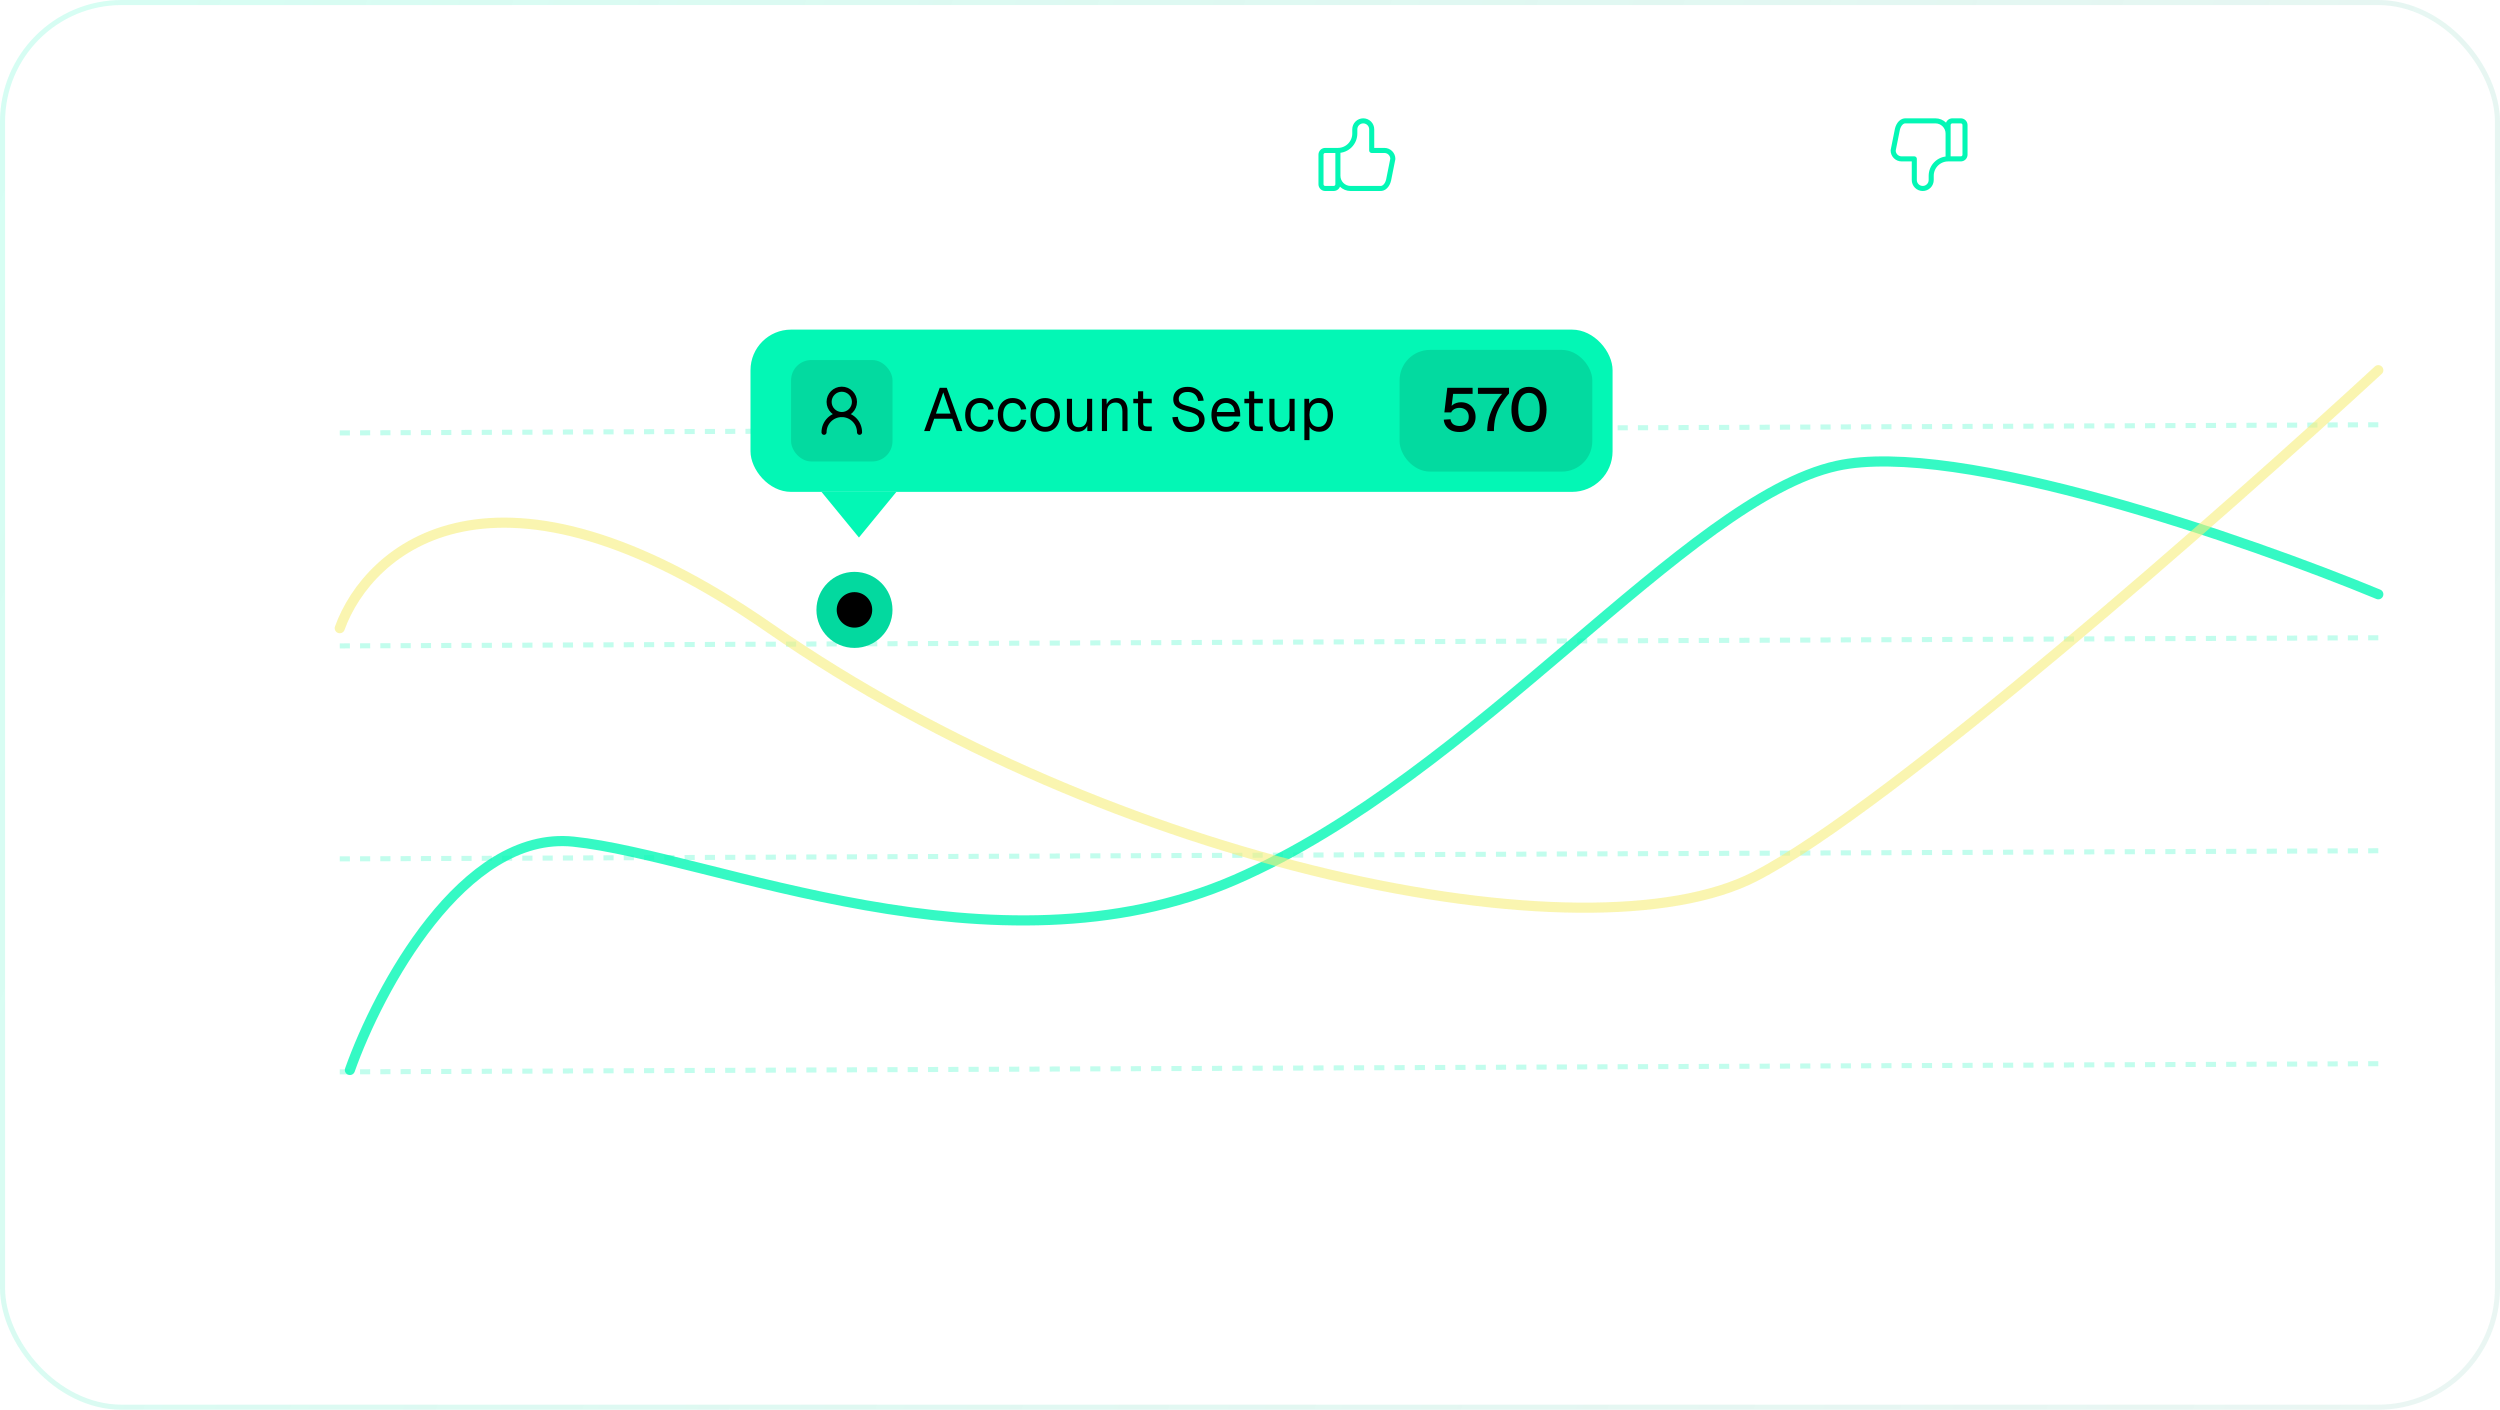 <svg width="493" height="278" viewBox="0 0 493 278" fill="none" xmlns="http://www.w3.org/2000/svg">
<rect x="0.5" y="0.5" width="492" height="277" rx="23.5" stroke="url(#paint0_linear_125_3358)" stroke-opacity="0.2"/>
<path d="M28.228 90.224C27.519 90.224 26.884 90.112 26.324 89.888C25.773 89.664 25.339 89.333 25.022 88.894C24.714 88.455 24.56 87.914 24.56 87.27C24.56 86.551 24.775 85.959 25.204 85.492C25.633 85.016 26.203 84.694 26.912 84.526L26.94 84.806C26.371 84.647 25.909 84.391 25.554 84.036C25.209 83.672 25.036 83.182 25.036 82.566C25.036 82.043 25.167 81.577 25.428 81.166C25.699 80.755 26.072 80.433 26.548 80.2C27.024 79.957 27.584 79.836 28.228 79.836C28.872 79.836 29.432 79.957 29.908 80.2C30.393 80.433 30.767 80.755 31.028 81.166C31.289 81.577 31.42 82.043 31.42 82.566C31.42 83.182 31.247 83.672 30.902 84.036C30.557 84.391 30.095 84.647 29.516 84.806L29.544 84.526C30.263 84.694 30.832 85.016 31.252 85.492C31.681 85.959 31.896 86.551 31.896 87.27C31.896 87.914 31.737 88.455 31.42 88.894C31.112 89.333 30.683 89.664 30.132 89.888C29.581 90.112 28.947 90.224 28.228 90.224ZM28.228 89.048C28.965 89.048 29.549 88.899 29.978 88.6C30.417 88.292 30.636 87.825 30.636 87.2C30.636 86.621 30.44 86.159 30.048 85.814C29.665 85.459 29.059 85.282 28.228 85.282C27.407 85.282 26.8 85.459 26.408 85.814C26.016 86.159 25.82 86.621 25.82 87.2C25.82 87.825 26.035 88.292 26.464 88.6C26.903 88.899 27.491 89.048 28.228 89.048ZM28.228 84.162C28.844 84.162 29.32 84.031 29.656 83.77C29.992 83.499 30.16 83.098 30.16 82.566C30.16 82.09 29.997 81.712 29.67 81.432C29.343 81.152 28.863 81.012 28.228 81.012C27.603 81.012 27.122 81.152 26.786 81.432C26.459 81.712 26.296 82.09 26.296 82.566C26.296 83.098 26.464 83.499 26.8 83.77C27.136 84.031 27.612 84.162 28.228 84.162ZM37.083 90.224C36.281 90.224 35.585 90.014 34.997 89.594C34.409 89.174 33.952 88.577 33.625 87.802C33.308 87.027 33.149 86.108 33.149 85.044C33.149 83.98 33.308 83.061 33.625 82.286C33.952 81.502 34.409 80.9 34.997 80.48C35.585 80.051 36.281 79.836 37.083 79.836C37.895 79.836 38.595 80.051 39.183 80.48C39.771 80.9 40.224 81.497 40.541 82.272C40.868 83.047 41.031 83.971 41.031 85.044C41.031 86.108 40.868 87.027 40.541 87.802C40.224 88.577 39.771 89.174 39.183 89.594C38.595 90.014 37.895 90.224 37.083 90.224ZM37.083 89.048C37.942 89.048 38.605 88.703 39.071 88.012C39.538 87.312 39.771 86.323 39.771 85.044C39.771 84.185 39.664 83.457 39.449 82.86C39.244 82.253 38.941 81.796 38.539 81.488C38.147 81.171 37.662 81.012 37.083 81.012C36.514 81.012 36.029 81.171 35.627 81.488C35.235 81.796 34.932 82.253 34.717 82.86C34.512 83.457 34.409 84.185 34.409 85.044C34.409 86.323 34.643 87.312 35.109 88.012C35.576 88.703 36.234 89.048 37.083 89.048ZM42.884 90V80.06H44.088V85.002L48.554 80.06H50.08L46.188 84.372L50.346 90H48.876L45.376 85.268L44.088 86.682V90H42.884Z" fill="white" fill-opacity="0.7"/>
<line y1="-0.5" x2="402" y2="-0.5" transform="matrix(1 -0.004 0.004 1 67.002 85.875)" stroke="#03F7B5" stroke-opacity="0.24" stroke-dasharray="2 2"/>
<path d="M28.368 132.224C27.621 132.224 26.982 132.056 26.45 131.72C25.927 131.375 25.526 130.871 25.246 130.208C24.975 129.545 24.84 128.743 24.84 127.8C24.84 126.979 24.905 126.209 25.036 125.49C25.176 124.771 25.395 124.141 25.694 123.6C26.002 123.049 26.403 122.62 26.898 122.312C27.402 121.995 28.023 121.836 28.76 121.836C29.647 121.836 30.333 122.055 30.818 122.494C31.303 122.923 31.644 123.488 31.84 124.188L30.58 124.3C30.468 123.908 30.272 123.595 29.992 123.362C29.721 123.129 29.311 123.012 28.76 123.012C27.939 123.012 27.29 123.362 26.814 124.062C26.347 124.762 26.1 125.821 26.072 127.24L25.82 127.184C25.923 126.848 26.1 126.54 26.352 126.26C26.613 125.971 26.931 125.742 27.304 125.574C27.687 125.397 28.116 125.308 28.592 125.308C29.245 125.308 29.819 125.448 30.314 125.728C30.809 126.008 31.191 126.405 31.462 126.918C31.742 127.422 31.882 128.015 31.882 128.696C31.882 129.424 31.733 130.054 31.434 130.586C31.135 131.109 30.72 131.515 30.188 131.804C29.665 132.084 29.059 132.224 28.368 132.224ZM28.396 131.048C29.049 131.048 29.581 130.843 29.992 130.432C30.412 130.012 30.622 129.433 30.622 128.696C30.622 128.239 30.533 127.842 30.356 127.506C30.179 127.17 29.931 126.913 29.614 126.736C29.297 126.549 28.928 126.456 28.508 126.456C28.06 126.456 27.659 126.549 27.304 126.736C26.949 126.913 26.669 127.17 26.464 127.506C26.259 127.842 26.156 128.239 26.156 128.696C26.156 129.153 26.245 129.559 26.422 129.914C26.609 130.269 26.87 130.549 27.206 130.754C27.542 130.95 27.939 131.048 28.396 131.048ZM37.37 132.224C36.568 132.224 35.872 132.014 35.284 131.594C34.696 131.174 34.239 130.577 33.912 129.802C33.595 129.027 33.436 128.108 33.436 127.044C33.436 125.98 33.595 125.061 33.912 124.286C34.239 123.502 34.696 122.9 35.284 122.48C35.872 122.051 36.568 121.836 37.37 121.836C38.182 121.836 38.882 122.051 39.47 122.48C40.058 122.9 40.511 123.497 40.828 124.272C41.155 125.047 41.318 125.971 41.318 127.044C41.318 128.108 41.155 129.027 40.828 129.802C40.511 130.577 40.058 131.174 39.47 131.594C38.882 132.014 38.182 132.224 37.37 132.224ZM37.37 131.048C38.229 131.048 38.892 130.703 39.358 130.012C39.825 129.312 40.058 128.323 40.058 127.044C40.058 126.185 39.951 125.457 39.736 124.86C39.531 124.253 39.228 123.796 38.826 123.488C38.434 123.171 37.949 123.012 37.37 123.012C36.801 123.012 36.316 123.171 35.914 123.488C35.522 123.796 35.219 124.253 35.004 124.86C34.799 125.457 34.696 126.185 34.696 127.044C34.696 128.323 34.93 129.312 35.396 130.012C35.863 130.703 36.521 131.048 37.37 131.048ZM43.171 132V122.06H44.375V127.002L48.841 122.06H50.367L46.475 126.372L50.633 132H49.163L45.663 127.268L44.375 128.682V132H43.171Z" fill="white" fill-opacity="0.7"/>
<line y1="-0.5" x2="402" y2="-0.5" transform="matrix(1 -0.004 0.004 1 67.002 127.875)" stroke="#03F7B5" stroke-opacity="0.24" stroke-dasharray="2 2"/>
<path d="M29.474 174V171.844H24.42V170.752L29.39 164.06H30.678V170.668H31.91V171.844H30.678V174H29.474ZM25.876 170.668H29.474V165.908L25.876 170.668ZM37.247 174.224C36.445 174.224 35.749 174.014 35.161 173.594C34.573 173.174 34.116 172.577 33.789 171.802C33.472 171.027 33.313 170.108 33.313 169.044C33.313 167.98 33.472 167.061 33.789 166.286C34.116 165.502 34.573 164.9 35.161 164.48C35.749 164.051 36.445 163.836 37.247 163.836C38.059 163.836 38.759 164.051 39.347 164.48C39.935 164.9 40.388 165.497 40.705 166.272C41.032 167.047 41.195 167.971 41.195 169.044C41.195 170.108 41.032 171.027 40.705 171.802C40.388 172.577 39.935 173.174 39.347 173.594C38.759 174.014 38.059 174.224 37.247 174.224ZM37.247 173.048C38.106 173.048 38.769 172.703 39.235 172.012C39.702 171.312 39.935 170.323 39.935 169.044C39.935 168.185 39.828 167.457 39.613 166.86C39.408 166.253 39.105 165.796 38.703 165.488C38.311 165.171 37.826 165.012 37.247 165.012C36.678 165.012 36.193 165.171 35.791 165.488C35.399 165.796 35.096 166.253 34.881 166.86C34.676 167.457 34.573 168.185 34.573 169.044C34.573 170.323 34.807 171.312 35.273 172.012C35.74 172.703 36.398 173.048 37.247 173.048ZM43.048 174V164.06H44.252V169.002L48.718 164.06H50.244L46.352 168.372L50.51 174H49.04L45.54 169.268L44.252 170.682V174H43.048Z" fill="white" fill-opacity="0.7"/>
<line y1="-0.5" x2="402" y2="-0.5" transform="matrix(1 -0.004 0.004 1 67.002 169.875)" stroke="#03F7B5" stroke-opacity="0.24" stroke-dasharray="2 2"/>
<path d="M24.84 216C24.84 215.3 24.947 214.67 25.162 214.11C25.386 213.541 25.773 212.999 26.324 212.486C26.884 211.973 27.659 211.455 28.648 210.932C29.105 210.689 29.474 210.465 29.754 210.26C30.034 210.055 30.239 209.835 30.37 209.602C30.501 209.369 30.566 209.084 30.566 208.748C30.566 208.403 30.491 208.104 30.342 207.852C30.193 207.591 29.969 207.385 29.67 207.236C29.381 207.087 29.017 207.012 28.578 207.012C27.878 207.012 27.323 207.194 26.912 207.558C26.511 207.922 26.259 208.44 26.156 209.112L24.896 209.028C25.008 208.057 25.381 207.283 26.016 206.704C26.651 206.125 27.505 205.836 28.578 205.836C29.259 205.836 29.843 205.957 30.328 206.2C30.813 206.443 31.182 206.783 31.434 207.222C31.695 207.651 31.826 208.151 31.826 208.72C31.826 209.224 31.742 209.663 31.574 210.036C31.406 210.4 31.121 210.741 30.72 211.058C30.328 211.375 29.787 211.716 29.096 212.08C28.2 212.556 27.519 213.037 27.052 213.522C26.595 214.007 26.352 214.441 26.324 214.824H31.826V216H24.84ZM37.165 216.224C36.363 216.224 35.667 216.014 35.079 215.594C34.491 215.174 34.034 214.577 33.707 213.802C33.39 213.027 33.231 212.108 33.231 211.044C33.231 209.98 33.39 209.061 33.707 208.286C34.034 207.502 34.491 206.9 35.079 206.48C35.667 206.051 36.363 205.836 37.165 205.836C37.977 205.836 38.677 206.051 39.265 206.48C39.853 206.9 40.306 207.497 40.623 208.272C40.95 209.047 41.113 209.971 41.113 211.044C41.113 212.108 40.95 213.027 40.623 213.802C40.306 214.577 39.853 215.174 39.265 215.594C38.677 216.014 37.977 216.224 37.165 216.224ZM37.165 215.048C38.024 215.048 38.687 214.703 39.153 214.012C39.62 213.312 39.853 212.323 39.853 211.044C39.853 210.185 39.746 209.457 39.531 208.86C39.326 208.253 39.023 207.796 38.621 207.488C38.229 207.171 37.744 207.012 37.165 207.012C36.596 207.012 36.111 207.171 35.709 207.488C35.317 207.796 35.014 208.253 34.799 208.86C34.594 209.457 34.491 210.185 34.491 211.044C34.491 212.323 34.725 213.312 35.191 214.012C35.658 214.703 36.316 215.048 37.165 215.048ZM42.966 216V206.06H44.17V211.002L48.636 206.06H50.162L46.27 210.372L50.428 216H48.958L45.458 211.268L44.17 212.682V216H42.966Z" fill="white" fill-opacity="0.7"/>
<line y1="-0.5" x2="402" y2="-0.5" transform="matrix(1 -0.004 0.004 1 67.002 211.875)" stroke="#03F7B5" stroke-opacity="0.24" stroke-dasharray="2 2"/>
<path d="M67.28 252L70.864 242.06H72.488L76.072 252H74.756L73.762 249.172H69.59L68.596 252H67.28ZM69.996 247.996H73.356L71.676 243.11L69.996 247.996ZM77.198 254.1V244.58H78.29L78.318 246.176L78.15 246.092C78.337 245.541 78.645 245.126 79.074 244.846C79.513 244.557 80.017 244.412 80.586 244.412C81.323 244.412 81.925 244.594 82.392 244.958C82.868 245.322 83.218 245.798 83.442 246.386C83.675 246.974 83.792 247.609 83.792 248.29C83.792 248.971 83.675 249.606 83.442 250.194C83.218 250.782 82.868 251.258 82.392 251.622C81.925 251.986 81.323 252.168 80.586 252.168C80.204 252.168 79.844 252.103 79.508 251.972C79.181 251.841 78.901 251.659 78.668 251.426C78.444 251.193 78.29 250.917 78.206 250.6L78.374 250.404V254.1H77.198ZM80.474 251.048C81.118 251.048 81.627 250.805 82 250.32C82.374 249.835 82.56 249.158 82.56 248.29C82.56 247.422 82.374 246.745 82 246.26C81.627 245.775 81.118 245.532 80.474 245.532C80.045 245.532 79.671 245.635 79.354 245.84C79.046 246.045 78.803 246.353 78.626 246.764C78.458 247.175 78.374 247.683 78.374 248.29C78.374 248.897 78.458 249.405 78.626 249.816C78.794 250.227 79.037 250.535 79.354 250.74C79.671 250.945 80.045 251.048 80.474 251.048ZM85.388 252V244.58H86.424L86.48 246.456L86.368 246.414C86.461 245.779 86.662 245.317 86.97 245.028C87.287 244.729 87.707 244.58 88.23 244.58H88.958V245.7H88.244C87.87 245.7 87.558 245.77 87.306 245.91C87.063 246.041 86.876 246.241 86.746 246.512C86.624 246.773 86.564 247.109 86.564 247.52V252H85.388ZM95.704 252V244.636H93.632V243.6H94.472C94.836 243.6 95.126 243.553 95.34 243.46C95.564 243.367 95.723 243.208 95.816 242.984C95.91 242.76 95.956 242.452 95.956 242.06H96.908V252H95.704ZM102.943 252.224C102.14 252.224 101.445 252.014 100.857 251.594C100.269 251.174 99.811 250.577 99.485 249.802C99.167 249.027 99.009 248.108 99.009 247.044C99.009 245.98 99.167 245.061 99.485 244.286C99.811 243.502 100.269 242.9 100.857 242.48C101.445 242.051 102.14 241.836 102.943 241.836C103.755 241.836 104.455 242.051 105.043 242.48C105.631 242.9 106.083 243.497 106.401 244.272C106.727 245.047 106.891 245.971 106.891 247.044C106.891 248.108 106.727 249.027 106.401 249.802C106.083 250.577 105.631 251.174 105.043 251.594C104.455 252.014 103.755 252.224 102.943 252.224ZM102.943 251.048C103.801 251.048 104.464 250.703 104.931 250.012C105.397 249.312 105.631 248.323 105.631 247.044C105.631 246.185 105.523 245.457 105.309 244.86C105.103 244.253 104.8 243.796 104.399 243.488C104.007 243.171 103.521 243.012 102.943 243.012C102.373 243.012 101.888 243.171 101.487 243.488C101.095 243.796 100.791 244.253 100.577 244.86C100.371 245.457 100.269 246.185 100.269 247.044C100.269 248.323 100.502 249.312 100.969 250.012C101.435 250.703 102.093 251.048 102.943 251.048Z" fill="white" fill-opacity="0.8"/>
<path d="M140.68 252L144.264 242.06H145.888L149.472 252H148.156L147.162 249.172H142.99L141.996 252H140.68ZM143.396 247.996H146.756L145.076 243.11L143.396 247.996ZM150.599 254.1V244.58H151.691L151.719 246.176L151.551 246.092C151.737 245.541 152.045 245.126 152.475 244.846C152.913 244.557 153.417 244.412 153.987 244.412C154.724 244.412 155.326 244.594 155.793 244.958C156.269 245.322 156.619 245.798 156.843 246.386C157.076 246.974 157.193 247.609 157.193 248.29C157.193 248.971 157.076 249.606 156.843 250.194C156.619 250.782 156.269 251.258 155.793 251.622C155.326 251.986 154.724 252.168 153.987 252.168C153.604 252.168 153.245 252.103 152.909 251.972C152.582 251.841 152.302 251.659 152.069 251.426C151.845 251.193 151.691 250.917 151.607 250.6L151.775 250.404V254.1H150.599ZM153.875 251.048C154.519 251.048 155.027 250.805 155.401 250.32C155.774 249.835 155.961 249.158 155.961 248.29C155.961 247.422 155.774 246.745 155.401 246.26C155.027 245.775 154.519 245.532 153.875 245.532C153.445 245.532 153.072 245.635 152.755 245.84C152.447 246.045 152.204 246.353 152.027 246.764C151.859 247.175 151.775 247.683 151.775 248.29C151.775 248.897 151.859 249.405 152.027 249.816C152.195 250.227 152.437 250.535 152.755 250.74C153.072 250.945 153.445 251.048 153.875 251.048ZM158.788 252V244.58H159.824L159.88 246.456L159.768 246.414C159.861 245.779 160.062 245.317 160.37 245.028C160.687 244.729 161.107 244.58 161.63 244.58H162.358V245.7H161.644C161.271 245.7 160.958 245.77 160.706 245.91C160.463 246.041 160.277 246.241 160.146 246.512C160.025 246.773 159.964 247.109 159.964 247.52V252H158.788ZM169.105 252V244.636H167.033V243.6H167.873C168.237 243.6 168.526 243.553 168.741 243.46C168.965 243.367 169.123 243.208 169.217 242.984C169.31 242.76 169.357 242.452 169.357 242.06H170.309V252H169.105ZM173.917 252V244.636H171.845V243.6H172.685C173.049 243.6 173.338 243.553 173.553 243.46C173.777 243.367 173.936 243.208 174.029 242.984C174.122 242.76 174.169 242.452 174.169 242.06H175.121V252H173.917Z" fill="white" fill-opacity="0.8"/>
<path d="M210.08 252L213.664 242.06H215.288L218.872 252H217.556L216.562 249.172H212.39L211.396 252H210.08ZM212.796 247.996H216.156L214.476 243.11L212.796 247.996ZM219.998 254.1V244.58H221.09L221.118 246.176L220.95 246.092C221.137 245.541 221.445 245.126 221.874 244.846C222.313 244.557 222.817 244.412 223.386 244.412C224.123 244.412 224.725 244.594 225.192 244.958C225.668 245.322 226.018 245.798 226.242 246.386C226.475 246.974 226.592 247.609 226.592 248.29C226.592 248.971 226.475 249.606 226.242 250.194C226.018 250.782 225.668 251.258 225.192 251.622C224.725 251.986 224.123 252.168 223.386 252.168C223.003 252.168 222.644 252.103 222.308 251.972C221.981 251.841 221.701 251.659 221.468 251.426C221.244 251.193 221.09 250.917 221.006 250.6L221.174 250.404V254.1H219.998ZM223.274 251.048C223.918 251.048 224.427 250.805 224.8 250.32C225.173 249.835 225.36 249.158 225.36 248.29C225.36 247.422 225.173 246.745 224.8 246.26C224.427 245.775 223.918 245.532 223.274 245.532C222.845 245.532 222.471 245.635 222.154 245.84C221.846 246.045 221.603 246.353 221.426 246.764C221.258 247.175 221.174 247.683 221.174 248.29C221.174 248.897 221.258 249.405 221.426 249.816C221.594 250.227 221.837 250.535 222.154 250.74C222.471 250.945 222.845 251.048 223.274 251.048ZM228.187 252V244.58H229.223L229.279 246.456L229.167 246.414C229.261 245.779 229.461 245.317 229.769 245.028C230.087 244.729 230.507 244.58 231.029 244.58H231.757V245.7H231.043C230.67 245.7 230.357 245.77 230.105 245.91C229.863 246.041 229.676 246.241 229.545 246.512C229.424 246.773 229.363 247.109 229.363 247.52V252H228.187ZM238.504 252V244.636H236.432V243.6H237.272C237.636 243.6 237.925 243.553 238.14 243.46C238.364 243.367 238.523 243.208 238.616 242.984C238.709 242.76 238.756 242.452 238.756 242.06H239.708V252H238.504ZM241.948 252C241.948 251.3 242.056 250.67 242.27 250.11C242.494 249.541 242.882 248.999 243.432 248.486C243.992 247.973 244.767 247.455 245.756 246.932C246.214 246.689 246.582 246.465 246.862 246.26C247.142 246.055 247.348 245.835 247.478 245.602C247.609 245.369 247.674 245.084 247.674 244.748C247.674 244.403 247.6 244.104 247.45 243.852C247.301 243.591 247.077 243.385 246.778 243.236C246.489 243.087 246.125 243.012 245.686 243.012C244.986 243.012 244.431 243.194 244.02 243.558C243.619 243.922 243.367 244.44 243.264 245.112L242.004 245.028C242.116 244.057 242.49 243.283 243.124 242.704C243.759 242.125 244.613 241.836 245.686 241.836C246.368 241.836 246.951 241.957 247.436 242.2C247.922 242.443 248.29 242.783 248.542 243.222C248.804 243.651 248.934 244.151 248.934 244.72C248.934 245.224 248.85 245.663 248.682 246.036C248.514 246.4 248.23 246.741 247.828 247.058C247.436 247.375 246.895 247.716 246.204 248.08C245.308 248.556 244.627 249.037 244.16 249.522C243.703 250.007 243.46 250.441 243.432 250.824H248.934V252H241.948Z" fill="white" fill-opacity="0.8"/>
<path d="M282.48 252L286.064 242.06H287.688L291.272 252H289.956L288.962 249.172H284.79L283.796 252H282.48ZM285.196 247.996H288.556L286.876 243.11L285.196 247.996ZM292.398 254.1V244.58H293.49L293.518 246.176L293.35 246.092C293.537 245.541 293.845 245.126 294.274 244.846C294.713 244.557 295.217 244.412 295.786 244.412C296.524 244.412 297.126 244.594 297.592 244.958C298.068 245.322 298.418 245.798 298.642 246.386C298.876 246.974 298.992 247.609 298.992 248.29C298.992 248.971 298.876 249.606 298.642 250.194C298.418 250.782 298.068 251.258 297.592 251.622C297.126 251.986 296.524 252.168 295.786 252.168C295.404 252.168 295.044 252.103 294.708 251.972C294.382 251.841 294.102 251.659 293.868 251.426C293.644 251.193 293.49 250.917 293.406 250.6L293.574 250.404V254.1H292.398ZM295.674 251.048C296.318 251.048 296.827 250.805 297.2 250.32C297.574 249.835 297.76 249.158 297.76 248.29C297.76 247.422 297.574 246.745 297.2 246.26C296.827 245.775 296.318 245.532 295.674 245.532C295.245 245.532 294.872 245.635 294.554 245.84C294.246 246.045 294.004 246.353 293.826 246.764C293.658 247.175 293.574 247.683 293.574 248.29C293.574 248.897 293.658 249.405 293.826 249.816C293.994 250.227 294.237 250.535 294.554 250.74C294.872 250.945 295.245 251.048 295.674 251.048ZM300.588 252V244.58H301.624L301.68 246.456L301.568 246.414C301.661 245.779 301.862 245.317 302.17 245.028C302.487 244.729 302.907 244.58 303.43 244.58H304.158V245.7H303.444C303.07 245.7 302.758 245.77 302.506 245.91C302.263 246.041 302.076 246.241 301.946 246.512C301.824 246.773 301.764 247.109 301.764 247.52V252H300.588ZM310.904 252V244.636H308.832V243.6H309.672C310.036 243.6 310.326 243.553 310.54 243.46C310.764 243.367 310.923 243.208 311.016 242.984C311.11 242.76 311.156 242.452 311.156 242.06H312.108V252H310.904ZM317.86 252.224C316.758 252.224 315.909 251.967 315.312 251.454C314.714 250.931 314.392 250.259 314.346 249.438L315.592 249.354C315.648 249.961 315.881 250.395 316.292 250.656C316.712 250.917 317.234 251.048 317.86 251.048C318.289 251.048 318.686 250.992 319.05 250.88C319.414 250.759 319.708 250.567 319.932 250.306C320.156 250.035 320.268 249.676 320.268 249.228C320.268 248.565 320.048 248.08 319.61 247.772C319.171 247.464 318.592 247.31 317.874 247.31H317.09V246.134H317.874C318.462 246.134 318.947 246.017 319.33 245.784C319.722 245.551 319.918 245.149 319.918 244.58C319.918 244.067 319.75 243.679 319.414 243.418C319.087 243.147 318.592 243.012 317.93 243.012C317.276 243.012 316.782 243.138 316.446 243.39C316.119 243.642 315.923 243.987 315.858 244.426L314.598 244.342C314.691 243.595 315.022 242.993 315.592 242.536C316.161 242.069 316.94 241.836 317.93 241.836C318.602 241.836 319.18 241.948 319.666 242.172C320.151 242.387 320.524 242.695 320.786 243.096C321.047 243.497 321.178 243.973 321.178 244.524C321.178 245.14 320.982 245.639 320.59 246.022C320.207 246.395 319.638 246.652 318.882 246.792V246.54C319.694 246.633 320.338 246.923 320.814 247.408C321.29 247.893 321.528 248.5 321.528 249.228C321.528 249.863 321.369 250.404 321.052 250.852C320.744 251.3 320.314 251.641 319.764 251.874C319.213 252.107 318.578 252.224 317.86 252.224Z" fill="white" fill-opacity="0.8"/>
<path d="M355.88 252L359.464 242.06H361.088L364.672 252H363.356L362.362 249.172H358.19L357.196 252H355.88ZM358.596 247.996H361.956L360.276 243.11L358.596 247.996ZM365.798 254.1V244.58H366.89L366.918 246.176L366.75 246.092C366.936 245.541 367.244 245.126 367.674 244.846C368.112 244.557 368.616 244.412 369.186 244.412C369.923 244.412 370.525 244.594 370.992 244.958C371.468 245.322 371.818 245.798 372.042 246.386C372.275 246.974 372.392 247.609 372.392 248.29C372.392 248.971 372.275 249.606 372.042 250.194C371.818 250.782 371.468 251.258 370.992 251.622C370.525 251.986 369.923 252.168 369.186 252.168C368.803 252.168 368.444 252.103 368.108 251.972C367.781 251.841 367.501 251.659 367.268 251.426C367.044 251.193 366.89 250.917 366.806 250.6L366.974 250.404V254.1H365.798ZM369.074 251.048C369.718 251.048 370.226 250.805 370.6 250.32C370.973 249.835 371.16 249.158 371.16 248.29C371.16 247.422 370.973 246.745 370.6 246.26C370.226 245.775 369.718 245.532 369.074 245.532C368.644 245.532 368.271 245.635 367.954 245.84C367.646 246.045 367.403 246.353 367.226 246.764C367.058 247.175 366.974 247.683 366.974 248.29C366.974 248.897 367.058 249.405 367.226 249.816C367.394 250.227 367.636 250.535 367.954 250.74C368.271 250.945 368.644 251.048 369.074 251.048ZM373.987 252V244.58H375.023L375.079 246.456L374.967 246.414C375.061 245.779 375.261 245.317 375.569 245.028C375.887 244.729 376.307 244.58 376.829 244.58H377.557V245.7H376.843C376.47 245.7 376.157 245.77 375.905 245.91C375.663 246.041 375.476 246.241 375.345 246.512C375.224 246.773 375.163 247.109 375.163 247.52V252H373.987ZM384.304 252V244.636H382.232V243.6H383.072C383.436 243.6 383.725 243.553 383.94 243.46C384.164 243.367 384.323 243.208 384.416 242.984C384.509 242.76 384.556 242.452 384.556 242.06H385.508V252H384.304ZM392.245 252V249.844H387.191V248.752L392.161 242.06H393.449V248.668H394.681V249.844H393.449V252H392.245ZM388.647 248.668H392.245V243.908L388.647 248.668Z" fill="white" fill-opacity="0.8"/>
<path d="M428.28 252L431.864 242.06H433.488L437.072 252H435.756L434.762 249.172H430.59L429.596 252H428.28ZM430.996 247.996H434.356L432.676 243.11L430.996 247.996ZM438.198 254.1V244.58H439.29L439.318 246.176L439.15 246.092C439.337 245.541 439.645 245.126 440.074 244.846C440.513 244.557 441.017 244.412 441.586 244.412C442.323 244.412 442.925 244.594 443.392 244.958C443.868 245.322 444.218 245.798 444.442 246.386C444.675 246.974 444.792 247.609 444.792 248.29C444.792 248.971 444.675 249.606 444.442 250.194C444.218 250.782 443.868 251.258 443.392 251.622C442.925 251.986 442.323 252.168 441.586 252.168C441.203 252.168 440.844 252.103 440.508 251.972C440.181 251.841 439.901 251.659 439.668 251.426C439.444 251.193 439.29 250.917 439.206 250.6L439.374 250.404V254.1H438.198ZM441.474 251.048C442.118 251.048 442.627 250.805 443 250.32C443.373 249.835 443.56 249.158 443.56 248.29C443.56 247.422 443.373 246.745 443 246.26C442.627 245.775 442.118 245.532 441.474 245.532C441.045 245.532 440.671 245.635 440.354 245.84C440.046 246.045 439.803 246.353 439.626 246.764C439.458 247.175 439.374 247.683 439.374 248.29C439.374 248.897 439.458 249.405 439.626 249.816C439.794 250.227 440.037 250.535 440.354 250.74C440.671 250.945 441.045 251.048 441.474 251.048ZM446.388 252V244.58H447.424L447.48 246.456L447.368 246.414C447.461 245.779 447.662 245.317 447.97 245.028C448.287 244.729 448.707 244.58 449.23 244.58H449.958V245.7H449.244C448.87 245.7 448.558 245.77 448.306 245.91C448.063 246.041 447.876 246.241 447.746 246.512C447.624 246.773 447.564 247.109 447.564 247.52V252H446.388ZM456.704 252V244.636H454.632V243.6H455.472C455.836 243.6 456.126 243.553 456.34 243.46C456.564 243.367 456.723 243.208 456.816 242.984C456.91 242.76 456.956 242.452 456.956 242.06H457.908V252H456.704ZM463.813 252.224C463.113 252.224 462.507 252.107 461.993 251.874C461.489 251.641 461.088 251.314 460.789 250.894C460.5 250.474 460.332 249.989 460.285 249.438L461.545 249.354C461.62 249.914 461.858 250.339 462.259 250.628C462.67 250.908 463.188 251.048 463.813 251.048C464.513 251.048 465.069 250.852 465.479 250.46C465.89 250.059 466.095 249.508 466.095 248.808C466.095 248.341 466.002 247.94 465.815 247.604C465.638 247.259 465.377 246.993 465.031 246.806C464.686 246.619 464.271 246.526 463.785 246.526C463.328 246.526 462.913 246.624 462.539 246.82C462.166 247.016 461.9 247.291 461.741 247.646H460.453L461.111 242.06H466.683V243.236H462.217L461.769 246.904L461.545 246.68C461.695 246.391 461.891 246.153 462.133 245.966C462.385 245.77 462.67 245.625 462.987 245.532C463.314 245.429 463.655 245.378 464.009 245.378C464.672 245.378 465.255 245.527 465.759 245.826C466.263 246.115 466.655 246.521 466.935 247.044C467.215 247.557 467.355 248.145 467.355 248.808C467.355 249.471 467.206 250.063 466.907 250.586C466.609 251.099 466.193 251.501 465.661 251.79C465.129 252.079 464.513 252.224 463.813 252.224Z" fill="white" fill-opacity="0.8"/>
<path d="M69 211C74.65 195.053 91.373 163.721 113.068 165.973C140.186 168.787 196.119 194.115 243.576 173.477C291.034 152.84 332.559 98.432 362.22 91.865C385.949 86.612 443.294 106.562 469 117.193" stroke="#03F7B5" stroke-opacity="0.8" stroke-width="2" stroke-linecap="round"/>
<path d="M67 123.878C72.654 108.175 97.532 86.19 151.81 123.878C219.658 170.986 312.949 189.83 346.025 172.871C372.486 159.304 439.034 100.637 469 73" stroke="#F7EF7B" stroke-opacity="0.6" stroke-width="2" stroke-linecap="round"/>
<g filter="url(#filter0_d_125_3358)">
<circle cx="168.5" cy="116.5" r="7.5" fill="#03D99F"/>
</g>
<g filter="url(#filter1_d_125_3358)">
<circle cx="168.5" cy="116.5" r="3.5" fill="black"/>
</g>
<rect x="148" y="65" width="170" height="32" rx="8" fill="#03F7B5"/>
<rect x="156" y="71" width="20" height="20" rx="4" fill="black" fill-opacity="0.12"/>
<path d="M168.5 79.25C168.5 77.869 167.381 76.75 166 76.75C164.619 76.75 163.5 77.869 163.5 79.25C163.5 80.631 164.619 81.75 166 81.75C167.381 81.75 168.5 80.631 168.5 79.25Z" stroke="black" stroke-linecap="round" stroke-linejoin="round"/>
<path d="M169.5 85.25C169.5 83.317 167.933 81.75 166 81.75C164.067 81.75 162.5 83.317 162.5 85.25" stroke="black" stroke-linecap="round" stroke-linejoin="round"/>
<path d="M182.24 85L185.312 76.48H186.704L189.776 85H188.648L187.796 82.576H184.22L183.368 85H182.24ZM184.568 81.568H187.448L186.008 77.38L184.568 81.568ZM193.249 85.144C192.657 85.144 192.141 85.008 191.701 84.736C191.269 84.464 190.933 84.08 190.693 83.584C190.453 83.08 190.333 82.492 190.333 81.82C190.333 81.148 190.453 80.564 190.693 80.068C190.933 79.572 191.269 79.188 191.701 78.916C192.141 78.636 192.657 78.496 193.249 78.496C193.737 78.496 194.169 78.584 194.545 78.76C194.929 78.928 195.241 79.176 195.481 79.504C195.721 79.832 195.877 80.232 195.949 80.704L194.893 80.776C194.821 80.352 194.637 80.028 194.341 79.804C194.045 79.572 193.681 79.456 193.249 79.456C192.665 79.456 192.209 79.668 191.881 80.092C191.553 80.508 191.389 81.084 191.389 81.82C191.389 82.556 191.553 83.136 191.881 83.56C192.209 83.976 192.665 84.184 193.249 84.184C193.681 84.184 194.045 84.064 194.341 83.824C194.637 83.584 194.821 83.224 194.893 82.744L195.949 82.816C195.877 83.288 195.721 83.7 195.481 84.052C195.241 84.396 194.929 84.664 194.545 84.856C194.169 85.048 193.737 85.144 193.249 85.144ZM199.682 85.144C199.09 85.144 198.574 85.008 198.134 84.736C197.702 84.464 197.366 84.08 197.126 83.584C196.886 83.08 196.766 82.492 196.766 81.82C196.766 81.148 196.886 80.564 197.126 80.068C197.366 79.572 197.702 79.188 198.134 78.916C198.574 78.636 199.09 78.496 199.682 78.496C200.17 78.496 200.602 78.584 200.978 78.76C201.362 78.928 201.674 79.176 201.914 79.504C202.154 79.832 202.31 80.232 202.382 80.704L201.326 80.776C201.254 80.352 201.07 80.028 200.774 79.804C200.478 79.572 200.114 79.456 199.682 79.456C199.098 79.456 198.642 79.668 198.314 80.092C197.986 80.508 197.822 81.084 197.822 81.82C197.822 82.556 197.986 83.136 198.314 83.56C198.642 83.976 199.098 84.184 199.682 84.184C200.114 84.184 200.478 84.064 200.774 83.824C201.07 83.584 201.254 83.224 201.326 82.744L202.382 82.816C202.31 83.288 202.154 83.7 201.914 84.052C201.674 84.396 201.362 84.664 200.978 84.856C200.602 85.048 200.17 85.144 199.682 85.144ZM206.116 85.144C205.532 85.144 205.02 85.008 204.58 84.736C204.14 84.464 203.8 84.08 203.56 83.584C203.32 83.08 203.2 82.492 203.2 81.82C203.2 81.14 203.32 80.552 203.56 80.056C203.8 79.56 204.14 79.176 204.58 78.904C205.02 78.632 205.532 78.496 206.116 78.496C206.7 78.496 207.208 78.632 207.64 78.904C208.08 79.176 208.42 79.56 208.66 80.056C208.9 80.552 209.02 81.14 209.02 81.82C209.02 82.492 208.9 83.08 208.66 83.584C208.42 84.08 208.08 84.464 207.64 84.736C207.208 85.008 206.7 85.144 206.116 85.144ZM206.116 84.184C206.7 84.184 207.152 83.976 207.472 83.56C207.8 83.136 207.964 82.556 207.964 81.82C207.964 81.084 207.8 80.508 207.472 80.092C207.152 79.668 206.7 79.456 206.116 79.456C205.532 79.456 205.076 79.668 204.748 80.092C204.42 80.508 204.256 81.084 204.256 81.82C204.256 82.556 204.42 83.136 204.748 83.56C205.076 83.976 205.532 84.184 206.116 84.184ZM212.482 85.144C211.85 85.144 211.342 84.932 210.958 84.508C210.582 84.076 210.394 83.484 210.394 82.732V78.64H211.402V82.456C211.402 83.072 211.51 83.528 211.726 83.824C211.95 84.112 212.29 84.256 212.746 84.256C213.25 84.256 213.646 84.096 213.934 83.776C214.222 83.448 214.366 83 214.366 82.432V78.64H215.374V85H214.414V83.428L214.57 83.512C214.442 84.032 214.198 84.436 213.838 84.724C213.478 85.004 213.026 85.144 212.482 85.144ZM217.296 85V78.64H218.22L218.256 80.26L218.136 80.152C218.216 79.776 218.356 79.468 218.556 79.228C218.756 78.98 218.996 78.796 219.276 78.676C219.564 78.556 219.872 78.496 220.2 78.496C220.688 78.496 221.088 78.604 221.4 78.82C221.72 79.036 221.956 79.328 222.108 79.696C222.268 80.056 222.348 80.46 222.348 80.908V85H221.34V81.196C221.34 80.804 221.292 80.476 221.196 80.212C221.108 79.94 220.964 79.736 220.764 79.6C220.564 79.456 220.304 79.384 219.984 79.384C219.496 79.384 219.092 79.54 218.772 79.852C218.46 80.156 218.304 80.604 218.304 81.196V85H217.296ZM226.116 85C225.54 85 225.112 84.868 224.832 84.604C224.56 84.34 224.424 83.928 224.424 83.368V77.152H225.432V83.344C225.432 83.632 225.496 83.832 225.624 83.944C225.752 84.056 225.948 84.112 226.212 84.112H227.124V85H226.116ZM223.488 79.528V78.64H227.124V79.528H223.488ZM234.559 85.192C233.903 85.192 233.331 85.068 232.843 84.82C232.355 84.572 231.967 84.232 231.679 83.8C231.399 83.36 231.235 82.852 231.187 82.276L232.267 82.204C232.323 82.628 232.447 82.988 232.639 83.284C232.831 83.58 233.087 83.804 233.407 83.956C233.735 84.108 234.127 84.184 234.583 84.184C234.983 84.184 235.323 84.132 235.603 84.028C235.883 83.924 236.095 83.772 236.239 83.572C236.391 83.372 236.467 83.128 236.467 82.84C236.467 82.576 236.403 82.344 236.275 82.144C236.155 81.936 235.919 81.748 235.567 81.58C235.223 81.404 234.711 81.232 234.031 81.064C233.375 80.896 232.851 80.712 232.459 80.512C232.075 80.312 231.795 80.068 231.619 79.78C231.451 79.492 231.367 79.136 231.367 78.712C231.367 78.232 231.479 77.812 231.703 77.452C231.935 77.084 232.263 76.8 232.687 76.6C233.111 76.392 233.615 76.288 234.199 76.288C234.823 76.288 235.359 76.408 235.807 76.648C236.255 76.88 236.611 77.2 236.875 77.608C237.139 78.016 237.303 78.48 237.367 79L236.287 79.072C236.239 78.728 236.127 78.424 235.951 78.16C235.783 77.888 235.551 77.676 235.255 77.524C234.959 77.372 234.599 77.296 234.175 77.296C233.647 77.296 233.227 77.424 232.915 77.68C232.603 77.928 232.447 78.256 232.447 78.664C232.447 78.928 232.507 79.148 232.627 79.324C232.755 79.492 232.979 79.644 233.299 79.78C233.619 79.908 234.079 80.048 234.679 80.2C235.391 80.376 235.955 80.588 236.371 80.836C236.795 81.076 237.095 81.356 237.271 81.676C237.455 81.996 237.547 82.36 237.547 82.768C237.547 83.264 237.419 83.696 237.163 84.064C236.907 84.424 236.555 84.704 236.107 84.904C235.659 85.096 235.143 85.192 234.559 85.192ZM241.811 85.144C241.211 85.144 240.691 85.008 240.251 84.736C239.819 84.464 239.483 84.08 239.243 83.584C239.011 83.08 238.895 82.492 238.895 81.82C238.895 81.148 239.011 80.564 239.243 80.068C239.483 79.572 239.815 79.188 240.239 78.916C240.671 78.636 241.179 78.496 241.763 78.496C242.315 78.496 242.803 78.628 243.227 78.892C243.651 79.148 243.979 79.524 244.211 80.02C244.451 80.516 244.571 81.12 244.571 81.832V82.132H239.951C239.991 82.812 240.171 83.324 240.491 83.668C240.819 84.012 241.259 84.184 241.811 84.184C242.227 84.184 242.567 84.088 242.831 83.896C243.103 83.696 243.291 83.436 243.395 83.116L244.475 83.2C244.307 83.768 243.987 84.236 243.515 84.604C243.051 84.964 242.483 85.144 241.811 85.144ZM239.951 81.244H243.467C243.419 80.628 243.239 80.176 242.927 79.888C242.623 79.6 242.235 79.456 241.763 79.456C241.275 79.456 240.871 79.608 240.551 79.912C240.239 80.208 240.039 80.652 239.951 81.244ZM248.018 85C247.442 85 247.014 84.868 246.734 84.604C246.462 84.34 246.326 83.928 246.326 83.368V77.152H247.334V83.344C247.334 83.632 247.398 83.832 247.526 83.944C247.654 84.056 247.85 84.112 248.114 84.112H249.026V85H248.018ZM245.39 79.528V78.64H249.026V79.528H245.39ZM252.407 85.144C251.775 85.144 251.267 84.932 250.883 84.508C250.507 84.076 250.319 83.484 250.319 82.732V78.64H251.327V82.456C251.327 83.072 251.435 83.528 251.651 83.824C251.875 84.112 252.215 84.256 252.671 84.256C253.175 84.256 253.571 84.096 253.859 83.776C254.147 83.448 254.291 83 254.291 82.432V78.64H255.299V85H254.339V83.428L254.495 83.512C254.367 84.032 254.123 84.436 253.763 84.724C253.403 85.004 252.951 85.144 252.407 85.144ZM257.222 86.8V78.64H258.158L258.182 80.008L258.038 79.936C258.198 79.464 258.462 79.108 258.83 78.868C259.206 78.62 259.638 78.496 260.126 78.496C260.758 78.496 261.274 78.652 261.674 78.964C262.082 79.276 262.382 79.684 262.574 80.188C262.774 80.692 262.874 81.236 262.874 81.82C262.874 82.404 262.774 82.948 262.574 83.452C262.382 83.956 262.082 84.364 261.674 84.676C261.274 84.988 260.758 85.144 260.126 85.144C259.798 85.144 259.49 85.088 259.202 84.976C258.922 84.864 258.682 84.708 258.482 84.508C258.29 84.308 258.158 84.072 258.086 83.8L258.23 83.632V86.8H257.222ZM260.03 84.184C260.582 84.184 261.018 83.976 261.338 83.56C261.658 83.144 261.818 82.564 261.818 81.82C261.818 81.076 261.658 80.496 261.338 80.08C261.018 79.664 260.582 79.456 260.03 79.456C259.662 79.456 259.342 79.544 259.07 79.72C258.806 79.896 258.598 80.16 258.446 80.512C258.302 80.864 258.23 81.3 258.23 81.82C258.23 82.34 258.302 82.776 258.446 83.128C258.59 83.48 258.798 83.744 259.07 83.92C259.342 84.096 259.662 84.184 260.03 84.184Z" fill="black"/>
<rect x="276" y="69" width="38" height="24" rx="6" fill="black" fill-opacity="0.12"/>
<path d="M287.828 85.192C287.196 85.192 286.656 85.092 286.208 84.892C285.76 84.684 285.408 84.396 285.152 84.028C284.896 83.66 284.748 83.236 284.708 82.756L286.04 82.672C286.104 83.12 286.292 83.456 286.604 83.68C286.924 83.896 287.332 84.004 287.828 84.004C288.388 84.004 288.828 83.848 289.148 83.536C289.476 83.224 289.64 82.788 289.64 82.228C289.64 81.86 289.564 81.544 289.412 81.28C289.268 81.008 289.06 80.8 288.788 80.656C288.516 80.504 288.192 80.428 287.816 80.428C287.44 80.428 287.104 80.508 286.808 80.668C286.512 80.828 286.3 81.048 286.172 81.328H284.828L285.404 76.48H290.396V77.668H286.556L286.196 80.584L285.992 80.404C286.128 80.164 286.3 79.968 286.508 79.816C286.716 79.656 286.956 79.536 287.228 79.456C287.508 79.368 287.804 79.324 288.116 79.324C288.692 79.324 289.192 79.448 289.616 79.696C290.048 79.944 290.384 80.288 290.624 80.728C290.864 81.168 290.984 81.668 290.984 82.228C290.984 82.812 290.852 83.328 290.588 83.776C290.324 84.224 289.956 84.572 289.484 84.82C289.012 85.068 288.46 85.192 287.828 85.192ZM293.283 85C293.283 84.12 293.399 83.252 293.631 82.396C293.871 81.532 294.207 80.704 294.639 79.912C295.079 79.112 295.603 78.364 296.211 77.668H291.447V76.48H297.579V77.584C296.907 78.352 296.347 79.12 295.899 79.888C295.459 80.648 295.131 81.448 294.915 82.288C294.707 83.12 294.603 84.024 294.603 85H293.283ZM301.509 85.192C300.805 85.192 300.193 85.012 299.673 84.652C299.153 84.292 298.753 83.78 298.473 83.116C298.193 82.452 298.053 81.664 298.053 80.752C298.053 79.84 298.193 79.052 298.473 78.388C298.761 77.716 299.161 77.2 299.673 76.84C300.193 76.472 300.805 76.288 301.509 76.288C302.221 76.288 302.833 76.472 303.345 76.84C303.865 77.2 304.265 77.712 304.545 78.376C304.833 79.04 304.977 79.832 304.977 80.752C304.977 81.664 304.837 82.452 304.557 83.116C304.277 83.78 303.877 84.292 303.357 84.652C302.837 85.012 302.221 85.192 301.509 85.192ZM301.509 84.004C302.189 84.004 302.713 83.724 303.081 83.164C303.449 82.604 303.633 81.8 303.633 80.752C303.633 80.048 303.549 79.452 303.381 78.964C303.221 78.476 302.981 78.108 302.661 77.86C302.349 77.604 301.965 77.476 301.509 77.476C301.061 77.476 300.677 77.604 300.357 77.86C300.045 78.108 299.805 78.476 299.637 78.964C299.477 79.452 299.397 80.048 299.397 80.752C299.397 81.8 299.581 82.604 299.949 83.164C300.317 83.724 300.837 84.004 301.509 84.004Z" fill="black"/>
<path d="M169.382 106L161.998 97L176.766 97L169.382 106Z" fill="#03F7B5"/>
<path d="M25.376 36V24.64H29.904C30.715 24.64 31.413 24.779 32 25.056C32.587 25.333 33.04 25.728 33.36 26.24C33.68 26.752 33.84 27.36 33.84 28.064C33.84 28.576 33.723 29.035 33.488 29.44C33.264 29.845 32.96 30.171 32.576 30.416C32.203 30.651 31.803 30.784 31.376 30.816L31.296 30.672C32.011 30.672 32.565 30.837 32.96 31.168C33.355 31.488 33.584 31.995 33.648 32.688L33.952 36H32.208L31.936 32.912C31.904 32.453 31.749 32.117 31.472 31.904C31.195 31.68 30.741 31.568 30.112 31.568H27.104V36H25.376ZM27.104 29.984H29.936C30.587 29.984 31.099 29.824 31.472 29.504C31.856 29.173 32.048 28.709 32.048 28.112C32.048 27.504 31.856 27.04 31.472 26.72C31.088 26.389 30.528 26.224 29.792 26.224H27.104V29.984ZM39.36 36.192C38.528 36.192 37.808 36.011 37.2 35.648C36.603 35.285 36.139 34.768 35.808 34.096C35.488 33.424 35.328 32.64 35.328 31.744C35.328 30.848 35.488 30.069 35.808 29.408C36.139 28.736 36.603 28.219 37.2 27.856C37.798 27.483 38.502 27.296 39.312 27.296C40.08 27.296 40.758 27.477 41.344 27.84C41.931 28.192 42.384 28.704 42.704 29.376C43.035 30.048 43.2 30.859 43.2 31.808V32.24H37.088C37.131 33.072 37.35 33.696 37.744 34.112C38.15 34.528 38.694 34.736 39.376 34.736C39.878 34.736 40.294 34.619 40.624 34.384C40.955 34.149 41.184 33.835 41.312 33.44L43.072 33.552C42.848 34.341 42.406 34.981 41.744 35.472C41.094 35.952 40.299 36.192 39.36 36.192ZM37.088 30.96H41.408C41.355 30.203 41.136 29.643 40.752 29.28C40.379 28.917 39.899 28.736 39.312 28.736C38.704 28.736 38.203 28.928 37.808 29.312C37.424 29.685 37.184 30.235 37.088 30.96ZM44.919 38.4V27.488H46.519L46.567 29.312L46.375 29.216C46.588 28.587 46.94 28.112 47.431 27.792C47.921 27.461 48.487 27.296 49.127 27.296C49.959 27.296 50.641 27.504 51.175 27.92C51.719 28.325 52.119 28.864 52.375 29.536C52.641 30.208 52.775 30.944 52.775 31.744C52.775 32.544 52.641 33.28 52.375 33.952C52.119 34.624 51.719 35.168 51.175 35.584C50.641 35.989 49.959 36.192 49.127 36.192C48.7 36.192 48.3 36.117 47.927 35.968C47.553 35.819 47.233 35.611 46.967 35.344C46.711 35.067 46.529 34.741 46.423 34.368L46.615 34.176V38.4H44.919ZM48.823 34.72C49.505 34.72 50.039 34.459 50.423 33.936C50.817 33.413 51.015 32.683 51.015 31.744C51.015 30.805 50.817 30.075 50.423 29.552C50.039 29.029 49.505 28.768 48.823 28.768C48.375 28.768 47.985 28.88 47.655 29.104C47.324 29.317 47.068 29.648 46.887 30.096C46.705 30.544 46.615 31.093 46.615 31.744C46.615 32.395 46.7 32.944 46.871 33.392C47.052 33.84 47.308 34.176 47.639 34.4C47.98 34.613 48.375 34.72 48.823 34.72ZM58.001 36.192C57.19 36.192 56.481 36.011 55.873 35.648C55.265 35.285 54.795 34.768 54.465 34.096C54.134 33.424 53.969 32.64 53.969 31.744C53.969 30.837 54.134 30.053 54.465 29.392C54.795 28.731 55.265 28.219 55.873 27.856C56.481 27.483 57.19 27.296 58.001 27.296C58.812 27.296 59.521 27.483 60.129 27.856C60.737 28.219 61.206 28.731 61.537 29.392C61.867 30.053 62.033 30.837 62.033 31.744C62.033 32.64 61.867 33.424 61.537 34.096C61.206 34.768 60.737 35.285 60.129 35.648C59.521 36.011 58.812 36.192 58.001 36.192ZM58.001 34.72C58.726 34.72 59.286 34.459 59.681 33.936C60.075 33.403 60.273 32.672 60.273 31.744C60.273 30.816 60.075 30.091 59.681 29.568C59.286 29.035 58.726 28.768 58.001 28.768C57.286 28.768 56.726 29.035 56.321 29.568C55.926 30.091 55.729 30.816 55.729 31.744C55.729 32.672 55.926 33.403 56.321 33.936C56.726 34.459 57.286 34.72 58.001 34.72ZM63.747 36V27.488H65.299L65.363 29.744L65.219 29.696C65.336 28.928 65.571 28.368 65.923 28.016C66.285 27.664 66.771 27.488 67.379 27.488H68.195V29.008H67.379C66.952 29.008 66.595 29.077 66.307 29.216C66.019 29.355 65.8 29.568 65.651 29.856C65.512 30.144 65.443 30.517 65.443 30.976V36H63.747ZM72.605 36C71.794 36 71.197 35.813 70.813 35.44C70.429 35.067 70.237 34.485 70.237 33.696V25.488H71.933V33.568C71.933 33.963 72.018 34.235 72.189 34.384C72.359 34.533 72.621 34.608 72.973 34.608H74.189V36H72.605ZM68.941 28.88V27.488H74.189V28.88H68.941ZM75.809 36V27.488H77.505V36H75.809ZM75.777 26.256V24.56H77.537V26.256H75.777ZM80.044 36V27.488H81.596L81.66 29.76L81.452 29.648C81.548 29.093 81.729 28.645 81.996 28.304C82.262 27.963 82.588 27.712 82.972 27.552C83.356 27.381 83.772 27.296 84.22 27.296C84.86 27.296 85.388 27.44 85.804 27.728C86.23 28.005 86.55 28.389 86.764 28.88C86.988 29.36 87.1 29.909 87.1 30.528V36H85.404V31.04C85.404 30.539 85.35 30.117 85.244 29.776C85.137 29.435 84.961 29.173 84.716 28.992C84.47 28.811 84.15 28.72 83.756 28.72C83.158 28.72 82.673 28.917 82.3 29.312C81.926 29.707 81.74 30.283 81.74 31.04V36H80.044ZM92.733 38.592C92.061 38.592 91.469 38.491 90.957 38.288C90.445 38.085 90.024 37.797 89.693 37.424C89.363 37.061 89.139 36.635 89.021 36.144L90.781 36.032C90.899 36.384 91.101 36.661 91.389 36.864C91.688 37.077 92.136 37.184 92.733 37.184C93.437 37.184 93.976 37.035 94.349 36.736C94.733 36.437 94.925 35.984 94.925 35.376V34.144C94.723 34.581 94.397 34.928 93.949 35.184C93.501 35.44 93 35.568 92.445 35.568C91.731 35.568 91.096 35.392 90.541 35.04C89.987 34.688 89.555 34.203 89.245 33.584C88.936 32.965 88.781 32.251 88.781 31.44C88.781 30.619 88.931 29.899 89.229 29.28C89.539 28.661 89.965 28.176 90.509 27.824C91.064 27.472 91.688 27.296 92.381 27.296C92.989 27.296 93.523 27.435 93.981 27.712C94.451 27.989 94.787 28.363 94.989 28.832V27.488H96.621V35.328C96.621 36.032 96.461 36.624 96.141 37.104C95.832 37.595 95.384 37.963 94.797 38.208C94.221 38.464 93.533 38.592 92.733 38.592ZM92.717 34.128C93.379 34.128 93.907 33.888 94.301 33.408C94.707 32.928 94.915 32.267 94.925 31.424C94.936 30.869 94.851 30.395 94.669 30C94.488 29.595 94.227 29.285 93.885 29.072C93.555 28.848 93.165 28.736 92.717 28.736C92.024 28.736 91.485 28.981 91.101 29.472C90.728 29.952 90.541 30.603 90.541 31.424C90.541 32.256 90.733 32.917 91.117 33.408C91.512 33.888 92.045 34.128 92.717 34.128Z" fill="white"/>
<path d="M263.833 29.667V36.333C263.833 36.554 263.746 36.766 263.589 36.923C263.433 37.079 263.221 37.167 263 37.167H261.333C261.112 37.167 260.9 37.079 260.744 36.923C260.588 36.766 260.5 36.554 260.5 36.333V30.5C260.5 30.279 260.588 30.067 260.744 29.911C260.9 29.755 261.112 29.667 261.333 29.667H263.833ZM263.833 29.667C264.717 29.667 265.565 29.316 266.19 28.69C266.815 28.065 267.167 27.217 267.167 26.333V25.5C267.167 25.058 267.342 24.634 267.655 24.322C267.967 24.009 268.391 23.833 268.833 23.833C269.275 23.833 269.699 24.009 270.012 24.322C270.324 24.634 270.5 25.058 270.5 25.5V29.667H273C273.442 29.667 273.866 29.842 274.179 30.155C274.491 30.467 274.667 30.891 274.667 31.333L273.833 35.5C273.713 36.011 273.486 36.45 273.186 36.751C272.885 37.051 272.527 37.197 272.167 37.167H266.333C265.67 37.167 265.034 36.903 264.566 36.434C264.097 35.966 263.833 35.33 263.833 34.667" stroke="#03F7B5" stroke-linecap="round" stroke-linejoin="round"/>
<path d="M285.456 34.692C284.752 34.692 284.176 34.52 283.728 34.176C283.288 33.824 282.988 33.384 282.828 32.856L283.92 32.772C284.016 33.06 284.192 33.284 284.448 33.444C284.704 33.604 285.04 33.684 285.456 33.684C286.168 33.684 286.712 33.4 287.088 32.832C287.472 32.256 287.668 31.332 287.676 30.06L287.928 30.108C287.728 30.644 287.42 31.06 287.004 31.356C286.588 31.644 286.104 31.788 285.552 31.788C285 31.788 284.512 31.664 284.088 31.416C283.664 31.168 283.328 30.82 283.08 30.372C282.84 29.924 282.72 29.404 282.72 28.812C282.72 28.188 282.848 27.652 283.104 27.204C283.36 26.748 283.708 26.4 284.148 26.16C284.596 25.912 285.108 25.788 285.684 25.788C286.396 25.788 286.976 25.952 287.424 26.28C287.88 26.608 288.216 27.068 288.432 27.66C288.648 28.244 288.756 28.936 288.756 29.736C288.756 30.448 288.7 31.108 288.588 31.716C288.476 32.316 288.292 32.84 288.036 33.288C287.78 33.728 287.44 34.072 287.016 34.32C286.6 34.568 286.08 34.692 285.456 34.692ZM285.624 30.768C286.016 30.768 286.36 30.692 286.656 30.54C286.952 30.388 287.184 30.168 287.352 29.88C287.528 29.592 287.616 29.244 287.616 28.836C287.616 28.444 287.536 28.096 287.376 27.792C287.224 27.48 287.004 27.236 286.716 27.06C286.428 26.884 286.084 26.796 285.684 26.796C285.292 26.796 284.956 26.884 284.676 27.06C284.396 27.228 284.18 27.464 284.028 27.768C283.876 28.072 283.8 28.42 283.8 28.812C283.8 29.212 283.876 29.56 284.028 29.856C284.188 30.144 284.404 30.368 284.676 30.528C284.948 30.688 285.264 30.768 285.624 30.768ZM293.46 34.692C292.772 34.692 292.176 34.512 291.672 34.152C291.168 33.792 290.776 33.28 290.496 32.616C290.224 31.952 290.088 31.164 290.088 30.252C290.088 29.34 290.224 28.552 290.496 27.888C290.776 27.216 291.168 26.7 291.672 26.34C292.176 25.972 292.772 25.788 293.46 25.788C294.156 25.788 294.756 25.972 295.26 26.34C295.764 26.7 296.152 27.212 296.424 27.876C296.704 28.54 296.844 29.332 296.844 30.252C296.844 31.164 296.704 31.952 296.424 32.616C296.152 33.28 295.764 33.792 295.26 34.152C294.756 34.512 294.156 34.692 293.46 34.692ZM293.46 33.684C294.196 33.684 294.764 33.388 295.164 32.796C295.564 32.196 295.764 31.348 295.764 30.252C295.764 29.516 295.672 28.892 295.488 28.38C295.312 27.86 295.052 27.468 294.708 27.204C294.372 26.932 293.956 26.796 293.46 26.796C292.972 26.796 292.556 26.932 292.212 27.204C291.876 27.468 291.616 27.86 291.432 28.38C291.256 28.892 291.168 29.516 291.168 30.252C291.168 31.348 291.368 32.196 291.768 32.796C292.168 33.388 292.732 33.684 293.46 33.684ZM299.821 30.108C299.285 30.108 298.841 29.928 298.489 29.568C298.145 29.2 297.973 28.676 297.973 27.996C297.973 27.308 298.145 26.784 298.489 26.424C298.841 26.064 299.285 25.884 299.821 25.884C300.365 25.884 300.809 26.064 301.153 26.424C301.497 26.784 301.669 27.308 301.669 27.996C301.669 28.676 301.497 29.2 301.153 29.568C300.809 29.928 300.365 30.108 299.821 30.108ZM299.821 29.364C300.149 29.364 300.393 29.244 300.553 29.004C300.721 28.764 300.805 28.428 300.805 27.996C300.805 27.564 300.721 27.228 300.553 26.988C300.393 26.748 300.149 26.628 299.821 26.628C299.501 26.628 299.257 26.748 299.089 26.988C298.921 27.228 298.837 27.564 298.837 27.996C298.837 28.428 298.921 28.764 299.089 29.004C299.257 29.244 299.501 29.364 299.821 29.364ZM304.693 34.596C304.157 34.596 303.713 34.416 303.361 34.056C303.017 33.688 302.845 33.164 302.845 32.484C302.845 31.796 303.017 31.272 303.361 30.912C303.713 30.552 304.157 30.372 304.693 30.372C305.237 30.372 305.681 30.552 306.025 30.912C306.369 31.272 306.541 31.796 306.541 32.484C306.541 33.164 306.369 33.688 306.025 34.056C305.681 34.416 305.237 34.596 304.693 34.596ZM304.693 33.852C305.021 33.852 305.265 33.732 305.425 33.492C305.593 33.252 305.677 32.916 305.677 32.484C305.677 32.052 305.593 31.716 305.425 31.476C305.265 31.236 305.021 31.116 304.693 31.116C304.373 31.116 304.129 31.236 303.961 31.476C303.793 31.716 303.709 32.052 303.709 32.484C303.709 32.916 303.793 33.252 303.961 33.492C304.129 33.732 304.373 33.852 304.693 33.852ZM298.837 34.5L304.717 25.98H305.677L299.797 34.5H298.837Z" fill="white"/>
<path d="M311.17 34.5V25.98H314.23C315.182 25.98 315.922 26.208 316.45 26.664C316.978 27.12 317.242 27.752 317.242 28.56C317.242 29.104 317.122 29.576 316.882 29.976C316.642 30.368 316.298 30.668 315.85 30.876C315.402 31.084 314.862 31.188 314.23 31.188H312.202V34.5H311.17ZM312.202 30.18H314.23C314.87 30.18 315.35 30.044 315.67 29.772C315.998 29.5 316.162 29.096 316.162 28.56C316.162 28.04 315.998 27.648 315.67 27.384C315.35 27.12 314.87 26.988 314.23 26.988H312.202V30.18ZM320.975 34.644C320.391 34.644 319.879 34.508 319.439 34.236C318.999 33.964 318.659 33.58 318.419 33.084C318.179 32.58 318.059 31.992 318.059 31.32C318.059 30.64 318.179 30.052 318.419 29.556C318.659 29.06 318.999 28.676 319.439 28.404C319.879 28.132 320.391 27.996 320.975 27.996C321.559 27.996 322.067 28.132 322.499 28.404C322.939 28.676 323.279 29.06 323.519 29.556C323.759 30.052 323.879 30.64 323.879 31.32C323.879 31.992 323.759 32.58 323.519 33.084C323.279 33.58 322.939 33.964 322.499 34.236C322.067 34.508 321.559 34.644 320.975 34.644ZM320.975 33.684C321.559 33.684 322.011 33.476 322.331 33.06C322.659 32.636 322.823 32.056 322.823 31.32C322.823 30.584 322.659 30.008 322.331 29.592C322.011 29.168 321.559 28.956 320.975 28.956C320.391 28.956 319.935 29.168 319.607 29.592C319.279 30.008 319.115 30.584 319.115 31.32C319.115 32.056 319.279 32.636 319.607 33.06C319.935 33.476 320.391 33.684 320.975 33.684ZM327.569 34.644C327.001 34.644 326.517 34.552 326.117 34.368C325.725 34.184 325.417 33.932 325.193 33.612C324.977 33.284 324.853 32.912 324.821 32.496L325.877 32.424C325.941 32.808 326.105 33.116 326.369 33.348C326.633 33.572 327.033 33.684 327.569 33.684C328.001 33.684 328.345 33.616 328.601 33.48C328.865 33.336 328.997 33.108 328.997 32.796C328.997 32.628 328.957 32.488 328.877 32.376C328.797 32.264 328.641 32.168 328.409 32.088C328.177 32 327.833 31.916 327.377 31.836C326.769 31.724 326.289 31.588 325.937 31.428C325.593 31.26 325.345 31.056 325.193 30.816C325.049 30.568 324.977 30.276 324.977 29.94C324.977 29.372 325.185 28.908 325.601 28.548C326.017 28.18 326.609 27.996 327.377 27.996C327.897 27.996 328.333 28.092 328.685 28.284C329.045 28.468 329.325 28.716 329.525 29.028C329.733 29.332 329.869 29.668 329.933 30.036L328.877 30.108C328.829 29.884 328.741 29.688 328.613 29.52C328.485 29.344 328.317 29.208 328.109 29.112C327.901 29.008 327.653 28.956 327.365 28.956C326.909 28.956 326.573 29.044 326.357 29.22C326.141 29.396 326.033 29.62 326.033 29.892C326.033 30.1 326.081 30.272 326.177 30.408C326.281 30.536 326.445 30.644 326.669 30.732C326.893 30.812 327.193 30.884 327.569 30.948C328.217 31.06 328.721 31.196 329.081 31.356C329.441 31.516 329.693 31.712 329.837 31.944C329.981 32.176 330.053 32.46 330.053 32.796C330.053 33.188 329.941 33.524 329.717 33.804C329.501 34.076 329.205 34.284 328.829 34.428C328.461 34.572 328.041 34.644 327.569 34.644ZM331.429 34.5V28.14H332.437V34.5H331.429ZM331.405 27.144V25.968H332.461V27.144H331.405ZM336.206 34.5C335.63 34.5 335.202 34.368 334.922 34.104C334.65 33.84 334.514 33.428 334.514 32.868V26.652H335.522V32.844C335.522 33.132 335.586 33.332 335.714 33.444C335.842 33.556 336.038 33.612 336.302 33.612H337.214V34.5H336.206ZM333.578 29.028V28.14H337.214V29.028H333.578ZM338.507 34.5V28.14H339.515V34.5H338.507ZM338.483 27.144V25.968H339.539V27.144H338.483ZM342.939 34.5L340.623 28.14H341.727L343.575 33.468L345.423 28.14H346.527L344.211 34.5H342.939ZM349.921 34.644C349.321 34.644 348.801 34.508 348.361 34.236C347.929 33.964 347.593 33.58 347.353 33.084C347.121 32.58 347.005 31.992 347.005 31.32C347.005 30.648 347.121 30.064 347.353 29.568C347.593 29.072 347.925 28.688 348.349 28.416C348.781 28.136 349.289 27.996 349.873 27.996C350.425 27.996 350.913 28.128 351.337 28.392C351.761 28.648 352.089 29.024 352.321 29.52C352.561 30.016 352.681 30.62 352.681 31.332V31.632H348.061C348.101 32.312 348.281 32.824 348.601 33.168C348.929 33.512 349.369 33.684 349.921 33.684C350.337 33.684 350.677 33.588 350.941 33.396C351.213 33.196 351.401 32.936 351.505 32.616L352.585 32.7C352.417 33.268 352.097 33.736 351.625 34.104C351.161 34.464 350.593 34.644 349.921 34.644ZM348.061 30.744H351.577C351.529 30.128 351.349 29.676 351.037 29.388C350.733 29.1 350.345 28.956 349.873 28.956C349.385 28.956 348.981 29.108 348.661 29.412C348.349 29.708 348.149 30.152 348.061 30.744Z" fill="white" fill-opacity="0.8"/>
<path d="M384.167 31.333V24.667C384.167 24.446 384.254 24.234 384.411 24.077C384.567 23.921 384.779 23.833 385 23.833H386.667C386.888 23.833 387.1 23.921 387.256 24.077C387.412 24.234 387.5 24.446 387.5 24.667V30.5C387.5 30.721 387.412 30.933 387.256 31.089C387.1 31.245 386.888 31.333 386.667 31.333H384.167ZM384.167 31.333C383.283 31.333 382.435 31.684 381.81 32.31C381.185 32.935 380.833 33.783 380.833 34.667V35.5C380.833 35.942 380.658 36.366 380.345 36.678C380.033 36.991 379.609 37.167 379.167 37.167C378.725 37.167 378.301 36.991 377.988 36.678C377.676 36.366 377.5 35.942 377.5 35.5V31.333H375C374.558 31.333 374.134 31.158 373.821 30.845C373.509 30.533 373.333 30.109 373.333 29.667L374.167 25.5C374.287 24.989 374.514 24.55 374.814 24.249C375.115 23.949 375.473 23.803 375.833 23.833H381.667C382.33 23.833 382.966 24.097 383.434 24.566C383.903 25.034 384.167 25.67 384.167 26.333" stroke="#03F7B5" stroke-linecap="round" stroke-linejoin="round"/>
<path d="M396.256 34.5V28.188H394.48V27.3H395.2C395.512 27.3 395.76 27.26 395.944 27.18C396.136 27.1 396.272 26.964 396.352 26.772C396.432 26.58 396.472 26.316 396.472 25.98H397.288V34.5H396.256ZM402.46 34.692C401.772 34.692 401.176 34.512 400.672 34.152C400.168 33.792 399.776 33.28 399.496 32.616C399.224 31.952 399.088 31.164 399.088 30.252C399.088 29.34 399.224 28.552 399.496 27.888C399.776 27.216 400.168 26.7 400.672 26.34C401.176 25.972 401.772 25.788 402.46 25.788C403.156 25.788 403.756 25.972 404.26 26.34C404.764 26.7 405.152 27.212 405.424 27.876C405.704 28.54 405.844 29.332 405.844 30.252C405.844 31.164 405.704 31.952 405.424 32.616C405.152 33.28 404.764 33.792 404.26 34.152C403.756 34.512 403.156 34.692 402.46 34.692ZM402.46 33.684C403.196 33.684 403.764 33.388 404.164 32.796C404.564 32.196 404.764 31.348 404.764 30.252C404.764 29.516 404.672 28.892 404.488 28.38C404.312 27.86 404.052 27.468 403.708 27.204C403.372 26.932 402.956 26.796 402.46 26.796C401.972 26.796 401.556 26.932 401.212 27.204C400.876 27.468 400.616 27.86 400.432 28.38C400.256 28.892 400.168 29.516 400.168 30.252C400.168 31.348 400.368 32.196 400.768 32.796C401.168 33.388 401.732 33.684 402.46 33.684ZM408.821 30.108C408.285 30.108 407.841 29.928 407.489 29.568C407.145 29.2 406.973 28.676 406.973 27.996C406.973 27.308 407.145 26.784 407.489 26.424C407.841 26.064 408.285 25.884 408.821 25.884C409.365 25.884 409.809 26.064 410.153 26.424C410.497 26.784 410.669 27.308 410.669 27.996C410.669 28.676 410.497 29.2 410.153 29.568C409.809 29.928 409.365 30.108 408.821 30.108ZM408.821 29.364C409.149 29.364 409.393 29.244 409.553 29.004C409.721 28.764 409.805 28.428 409.805 27.996C409.805 27.564 409.721 27.228 409.553 26.988C409.393 26.748 409.149 26.628 408.821 26.628C408.501 26.628 408.257 26.748 408.089 26.988C407.921 27.228 407.837 27.564 407.837 27.996C407.837 28.428 407.921 28.764 408.089 29.004C408.257 29.244 408.501 29.364 408.821 29.364ZM413.693 34.596C413.157 34.596 412.713 34.416 412.361 34.056C412.017 33.688 411.845 33.164 411.845 32.484C411.845 31.796 412.017 31.272 412.361 30.912C412.713 30.552 413.157 30.372 413.693 30.372C414.237 30.372 414.681 30.552 415.025 30.912C415.369 31.272 415.541 31.796 415.541 32.484C415.541 33.164 415.369 33.688 415.025 34.056C414.681 34.416 414.237 34.596 413.693 34.596ZM413.693 33.852C414.021 33.852 414.265 33.732 414.425 33.492C414.593 33.252 414.677 32.916 414.677 32.484C414.677 32.052 414.593 31.716 414.425 31.476C414.265 31.236 414.021 31.116 413.693 31.116C413.373 31.116 413.129 31.236 412.961 31.476C412.793 31.716 412.709 32.052 412.709 32.484C412.709 32.916 412.793 33.252 412.961 33.492C413.129 33.732 413.373 33.852 413.693 33.852ZM407.837 34.5L413.717 25.98H414.677L408.797 34.5H407.837Z" fill="white"/>
<path d="M420.17 34.5V25.98H421.634L425.846 33.468V25.98H426.878V34.5H425.342L421.202 27.156V34.5H420.17ZM431.311 34.644C430.711 34.644 430.191 34.508 429.751 34.236C429.319 33.964 428.983 33.58 428.743 33.084C428.511 32.58 428.395 31.992 428.395 31.32C428.395 30.648 428.511 30.064 428.743 29.568C428.983 29.072 429.315 28.688 429.739 28.416C430.171 28.136 430.679 27.996 431.263 27.996C431.815 27.996 432.303 28.128 432.727 28.392C433.151 28.648 433.479 29.024 433.711 29.52C433.951 30.016 434.071 30.62 434.071 31.332V31.632H429.451C429.491 32.312 429.671 32.824 429.991 33.168C430.319 33.512 430.759 33.684 431.311 33.684C431.727 33.684 432.067 33.588 432.331 33.396C432.603 33.196 432.791 32.936 432.895 32.616L433.975 32.7C433.807 33.268 433.487 33.736 433.015 34.104C432.551 34.464 431.983 34.644 431.311 34.644ZM429.451 30.744H432.967C432.919 30.128 432.739 29.676 432.427 29.388C432.123 29.1 431.735 28.956 431.263 28.956C430.775 28.956 430.371 29.108 430.051 29.412C429.739 29.708 429.539 30.152 429.451 30.744ZM437.849 36.444C437.393 36.444 436.981 36.368 436.613 36.216C436.245 36.064 435.937 35.848 435.689 35.568C435.441 35.288 435.273 34.964 435.185 34.596L436.241 34.524C436.337 34.82 436.505 35.052 436.745 35.22C436.993 35.396 437.361 35.484 437.849 35.484C438.425 35.484 438.865 35.368 439.169 35.136C439.481 34.904 439.637 34.556 439.637 34.092V33.06C439.485 33.396 439.241 33.664 438.905 33.864C438.569 34.064 438.193 34.164 437.777 34.164C437.241 34.164 436.761 34.032 436.337 33.768C435.921 33.504 435.593 33.14 435.353 32.676C435.121 32.212 435.005 31.68 435.005 31.08C435.005 30.472 435.121 29.94 435.353 29.484C435.585 29.02 435.905 28.656 436.313 28.392C436.729 28.128 437.201 27.996 437.729 27.996C438.177 27.996 438.577 28.1 438.929 28.308C439.289 28.516 439.541 28.796 439.685 29.148V28.14H440.645V34.068C440.645 34.564 440.533 34.988 440.309 35.34C440.085 35.7 439.765 35.972 439.349 36.156C438.933 36.348 438.433 36.444 437.849 36.444ZM437.825 33.204C438.369 33.204 438.805 33.016 439.133 32.64C439.461 32.256 439.629 31.736 439.637 31.08C439.645 30.64 439.573 30.264 439.421 29.952C439.277 29.632 439.065 29.388 438.785 29.22C438.513 29.044 438.193 28.956 437.825 28.956C437.265 28.956 436.829 29.148 436.517 29.532C436.213 29.908 436.061 30.424 436.061 31.08C436.061 31.736 436.217 32.256 436.529 32.64C436.849 33.016 437.281 33.204 437.825 33.204ZM444.278 34.644C443.622 34.644 443.098 34.492 442.706 34.188C442.322 33.884 442.13 33.46 442.13 32.916C442.13 32.372 442.29 31.944 442.61 31.632C442.93 31.32 443.438 31.1 444.134 30.972L446.39 30.552C446.39 30.016 446.262 29.616 446.006 29.352C445.758 29.088 445.382 28.956 444.878 28.956C444.438 28.956 444.09 29.056 443.834 29.256C443.578 29.448 443.402 29.728 443.306 30.096L442.238 30.012C442.358 29.412 442.646 28.928 443.102 28.56C443.566 28.184 444.158 27.996 444.878 27.996C445.694 27.996 446.318 28.228 446.75 28.692C447.182 29.148 447.398 29.78 447.398 30.588V33.216C447.398 33.36 447.422 33.464 447.47 33.528C447.526 33.584 447.614 33.612 447.734 33.612H447.986V34.5C447.954 34.508 447.902 34.512 447.83 34.512C447.758 34.52 447.682 34.524 447.602 34.524C447.314 34.524 447.078 34.48 446.894 34.392C446.718 34.296 446.59 34.152 446.51 33.96C446.43 33.76 446.39 33.5 446.39 33.18L446.51 33.204C446.454 33.476 446.318 33.724 446.102 33.948C445.886 34.164 445.618 34.336 445.298 34.464C444.978 34.584 444.638 34.644 444.278 34.644ZM444.374 33.756C444.798 33.756 445.158 33.676 445.454 33.516C445.758 33.348 445.99 33.124 446.15 32.844C446.31 32.556 446.39 32.236 446.39 31.884V31.428L444.326 31.812C443.894 31.892 443.594 32.016 443.426 32.184C443.266 32.344 443.186 32.556 443.186 32.82C443.186 33.116 443.29 33.348 443.498 33.516C443.714 33.676 444.006 33.756 444.374 33.756ZM451.136 34.5C450.56 34.5 450.132 34.368 449.852 34.104C449.58 33.84 449.444 33.428 449.444 32.868V26.652H450.452V32.844C450.452 33.132 450.516 33.332 450.644 33.444C450.772 33.556 450.968 33.612 451.232 33.612H452.144V34.5H451.136ZM448.508 29.028V28.14H452.144V29.028H448.508ZM453.437 34.5V28.14H454.445V34.5H453.437ZM453.413 27.144V25.968H454.469V27.144H453.413ZM457.869 34.5L455.553 28.14H456.657L458.505 33.468L460.353 28.14H461.457L459.141 34.5H457.869ZM464.85 34.644C464.25 34.644 463.73 34.508 463.29 34.236C462.858 33.964 462.522 33.58 462.282 33.084C462.05 32.58 461.934 31.992 461.934 31.32C461.934 30.648 462.05 30.064 462.282 29.568C462.522 29.072 462.854 28.688 463.278 28.416C463.71 28.136 464.218 27.996 464.802 27.996C465.354 27.996 465.842 28.128 466.266 28.392C466.69 28.648 467.018 29.024 467.25 29.52C467.49 30.016 467.61 30.62 467.61 31.332V31.632H462.99C463.03 32.312 463.21 32.824 463.53 33.168C463.858 33.512 464.298 33.684 464.85 33.684C465.266 33.684 465.606 33.588 465.87 33.396C466.142 33.196 466.33 32.936 466.434 32.616L467.514 32.7C467.346 33.268 467.026 33.736 466.554 34.104C466.09 34.464 465.522 34.644 464.85 34.644ZM462.99 30.744H466.506C466.458 30.128 466.278 29.676 465.966 29.388C465.662 29.1 465.274 28.956 464.802 28.956C464.314 28.956 463.91 29.108 463.59 29.412C463.278 29.708 463.078 30.152 462.99 30.744Z" fill="white" fill-opacity="0.7"/>
<defs>
<filter id="filter0_d_125_3358" x="131.781" y="83.551" width="73.438" height="73.438" filterUnits="userSpaceOnUse" color-interpolation-filters="sRGB">
<feFlood flood-opacity="0" result="BackgroundImageFix"/>
<feColorMatrix in="SourceAlpha" type="matrix" values="0 0 0 0 0 0 0 0 0 0 0 0 0 0 0 0 0 0 127 0" result="hardAlpha"/>
<feOffset dy="3.77"/>
<feGaussianBlur stdDeviation="14.61"/>
<feComposite in2="hardAlpha" operator="out"/>
<feColorMatrix type="matrix" values="0 0 0 0 0 0 0 0 0 0 0 0 0 0 0 0 0 0 0.25 0"/>
<feBlend mode="normal" in2="BackgroundImageFix" result="effect1_dropShadow_125_3358"/>
<feBlend mode="normal" in="SourceGraphic" in2="effect1_dropShadow_125_3358" result="shape"/>
</filter>
<filter id="filter1_d_125_3358" x="135.781" y="87.551" width="65.438" height="65.438" filterUnits="userSpaceOnUse" color-interpolation-filters="sRGB">
<feFlood flood-opacity="0" result="BackgroundImageFix"/>
<feColorMatrix in="SourceAlpha" type="matrix" values="0 0 0 0 0 0 0 0 0 0 0 0 0 0 0 0 0 0 127 0" result="hardAlpha"/>
<feOffset dy="3.77"/>
<feGaussianBlur stdDeviation="14.61"/>
<feComposite in2="hardAlpha" operator="out"/>
<feColorMatrix type="matrix" values="0 0 0 0 0 0 0 0 0 0 0 0 0 0 0 0 0 0 0.25 0"/>
<feBlend mode="normal" in2="BackgroundImageFix" result="effect1_dropShadow_125_3358"/>
<feBlend mode="normal" in="SourceGraphic" in2="effect1_dropShadow_125_3358" result="shape"/>
</filter>
<linearGradient id="paint0_linear_125_3358" x1="-9.07603e-06" y1="16.241" x2="519.179" y2="206.602" gradientUnits="userSpaceOnUse">
<stop stop-color="#03F7B5" stop-opacity="0.8"/>
<stop offset="1" stop-color="#02916A" stop-opacity="0.4"/>
</linearGradient>
</defs>
</svg>
